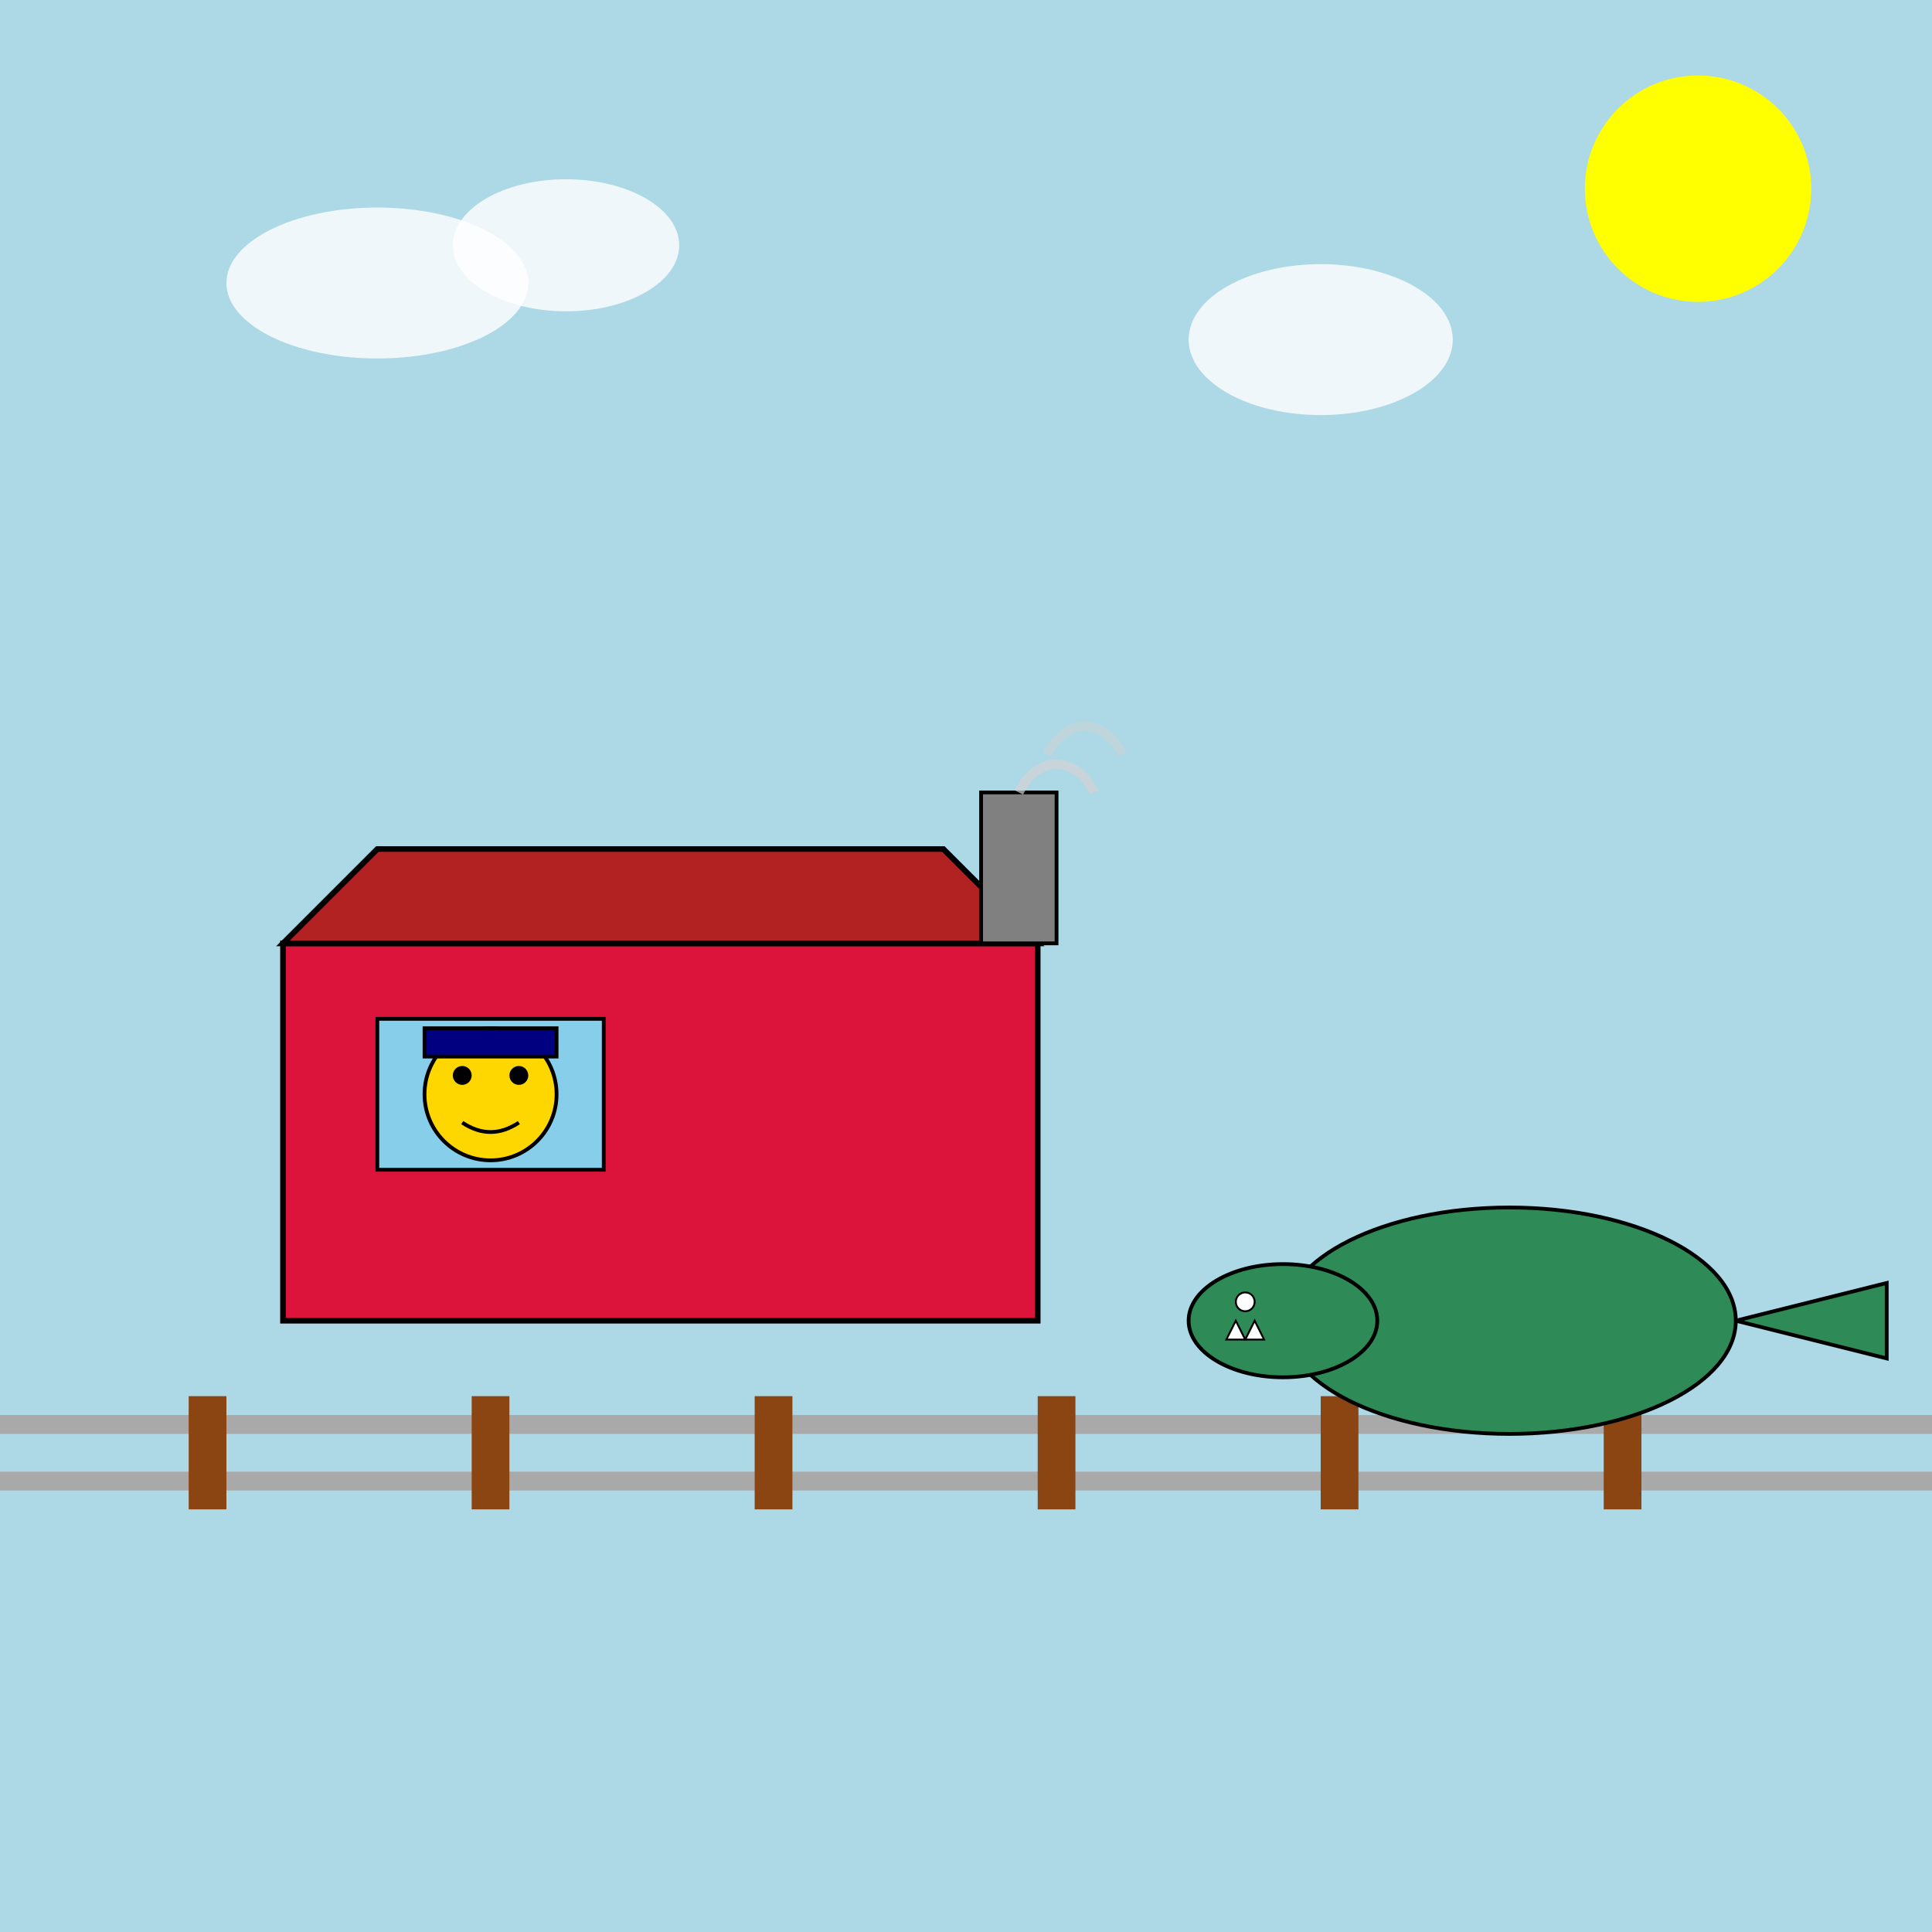 <!--

Generated by DrawGPT.
Free, open source, AI generated images in SVG, PNG, and HTML Canvas format.
https://drawgpt.ai

Created: 2025-05-24T14:59:01+00:00
-->
<svg id="svgScene" class="scene" xmlns="http://www.w3.org/2000/svg" xmlns:xlink="http://www.w3.org/1999/xlink"   viewBox="0 0 1024 1024">
  <title id="svgTitle" class="title">Crocodile by Train Driver</title>
  <desc id="svgDesc" class="description">A quirky scene where a cheerful train driver and his crocodile pal team up for rail adventures – choo-choo and chomp!</desc>
  
  <!-- Background sky -->
  <rect id="bgRect" class="background" x="0" y="0" width="1024" height="1024" fill="lightblue"/>

  <!-- Sun -->
  <circle id="sun" class="sun" cx="900" cy="100" r="60" fill="yellow"/>

  <!-- Clouds -->
  <ellipse id="cloud1" class="cloud" cx="200" cy="150" rx="80" ry="40" fill="white" opacity="0.8"/>
  <ellipse id="cloud2" class="cloud" cx="300" cy="130" rx="60" ry="35" fill="white" opacity="0.8"/>
  <ellipse id="cloud3" class="cloud" cx="700" cy="180" rx="70" ry="40" fill="white" opacity="0.8"/>
  
  <!-- Train Tracks - Rails -->
  <rect id="rail1" class="rail" x="0" y="750" width="1024" height="10" fill="darkgray"/>
  <rect id="rail2" class="rail" x="0" y="780" width="1024" height="10" fill="darkgray"/>
  
  <!-- Train Tracks - Sleepers/Ties -->
  <rect id="tie1" class="tie" x="100" y="740" width="20" height="60" fill="saddlebrown"/>
  <rect id="tie2" class="tie" x="250" y="740" width="20" height="60" fill="saddlebrown"/>
  <rect id="tie3" class="tie" x="400" y="740" width="20" height="60" fill="saddlebrown"/>
  <rect id="tie4" class="tie" x="550" y="740" width="20" height="60" fill="saddlebrown"/>
  <rect id="tie5" class="tie" x="700" y="740" width="20" height="60" fill="saddlebrown"/>
  <rect id="tie6" class="tie" x="850" y="740" width="20" height="60" fill="saddlebrown"/>

  <!-- Train Engine -->
  <rect id="trainBody" class="train" x="150" y="500" width="400" height="200" fill="crimson" stroke="black" stroke-width="3"/>
  <rect id="trainWindow" class="window" x="200" y="540" width="120" height="80" fill="skyblue" stroke="black" stroke-width="2"/>
  <polygon id="trainRoof" class="train" points="150,500 550,500 500,450 200,450" fill="firebrick" stroke="black" stroke-width="3"/>
  <rect id="smokestack" class="train" x="520" y="420" width="40" height="80" fill="gray" stroke="black" stroke-width="2"/>
  
  <!-- Train Driver -->
  <circle id="driverHead" class="driver" cx="260" cy="580" r="35" fill="gold" stroke="black" stroke-width="2"/>
  <circle id="driverEyeLeft" class="driver" cx="245" cy="570" r="5" fill="black"/>
  <circle id="driverEyeRight" class="driver" cx="275" cy="570" r="5" fill="black"/>
  <path id="driverSmile" class="driver" d="M245,595 Q260,605 275,595" fill="none" stroke="black" stroke-width="2"/>
  <rect id="driverCap" class="driver" x="225" y="545" width="70" height="15" fill="navy" stroke="black" stroke-width="2"/>

  <!-- Crocodile on the Tracks -->
  <!-- Crocodile Body -->
  <ellipse id="crocoBody" class="crocodile" cx="800" cy="700" rx="120" ry="60" fill="seagreen" stroke="black" stroke-width="2"/>
  <!-- Crocodile Head -->
  <ellipse id="crocoHead" class="crocodile" cx="680" cy="700" rx="50" ry="30" fill="seagreen" stroke="black" stroke-width="2"/>
  <!-- Crocodile Eye -->
  <circle id="crocoEye" class="crocodile" cx="660" cy="690" r="5" fill="white" stroke="black" stroke-width="1"/>
  <!-- Crocodile Tooth (a few little triangles) -->
  <polygon id="crocoTooth1" class="crocodile" points="650,710 655,700 660,710" fill="white" stroke="black" stroke-width="1"/>
  <polygon id="crocoTooth2" class="crocodile" points="660,710 665,700 670,710" fill="white" stroke="black" stroke-width="1"/>
  <!-- Crocodile Tail -->
  <polygon id="crocoTail" class="crocodile" points="920,700 1000,680 1000,720" fill="seagreen" stroke="black" stroke-width="2"/>
  
  <!-- Additional Details: Smoke from the Smokestack -->
  <path id="smoke1" class="smoke" d="M540,420 C550,400 570,400 580,420" fill="none" stroke="lightgray" stroke-width="5" opacity="0.7"/>
  <path id="smoke2" class="smoke" d="M555,400 C565,380 585,380 595,400" fill="none" stroke="lightgray" stroke-width="5" opacity="0.5"/>

</svg>